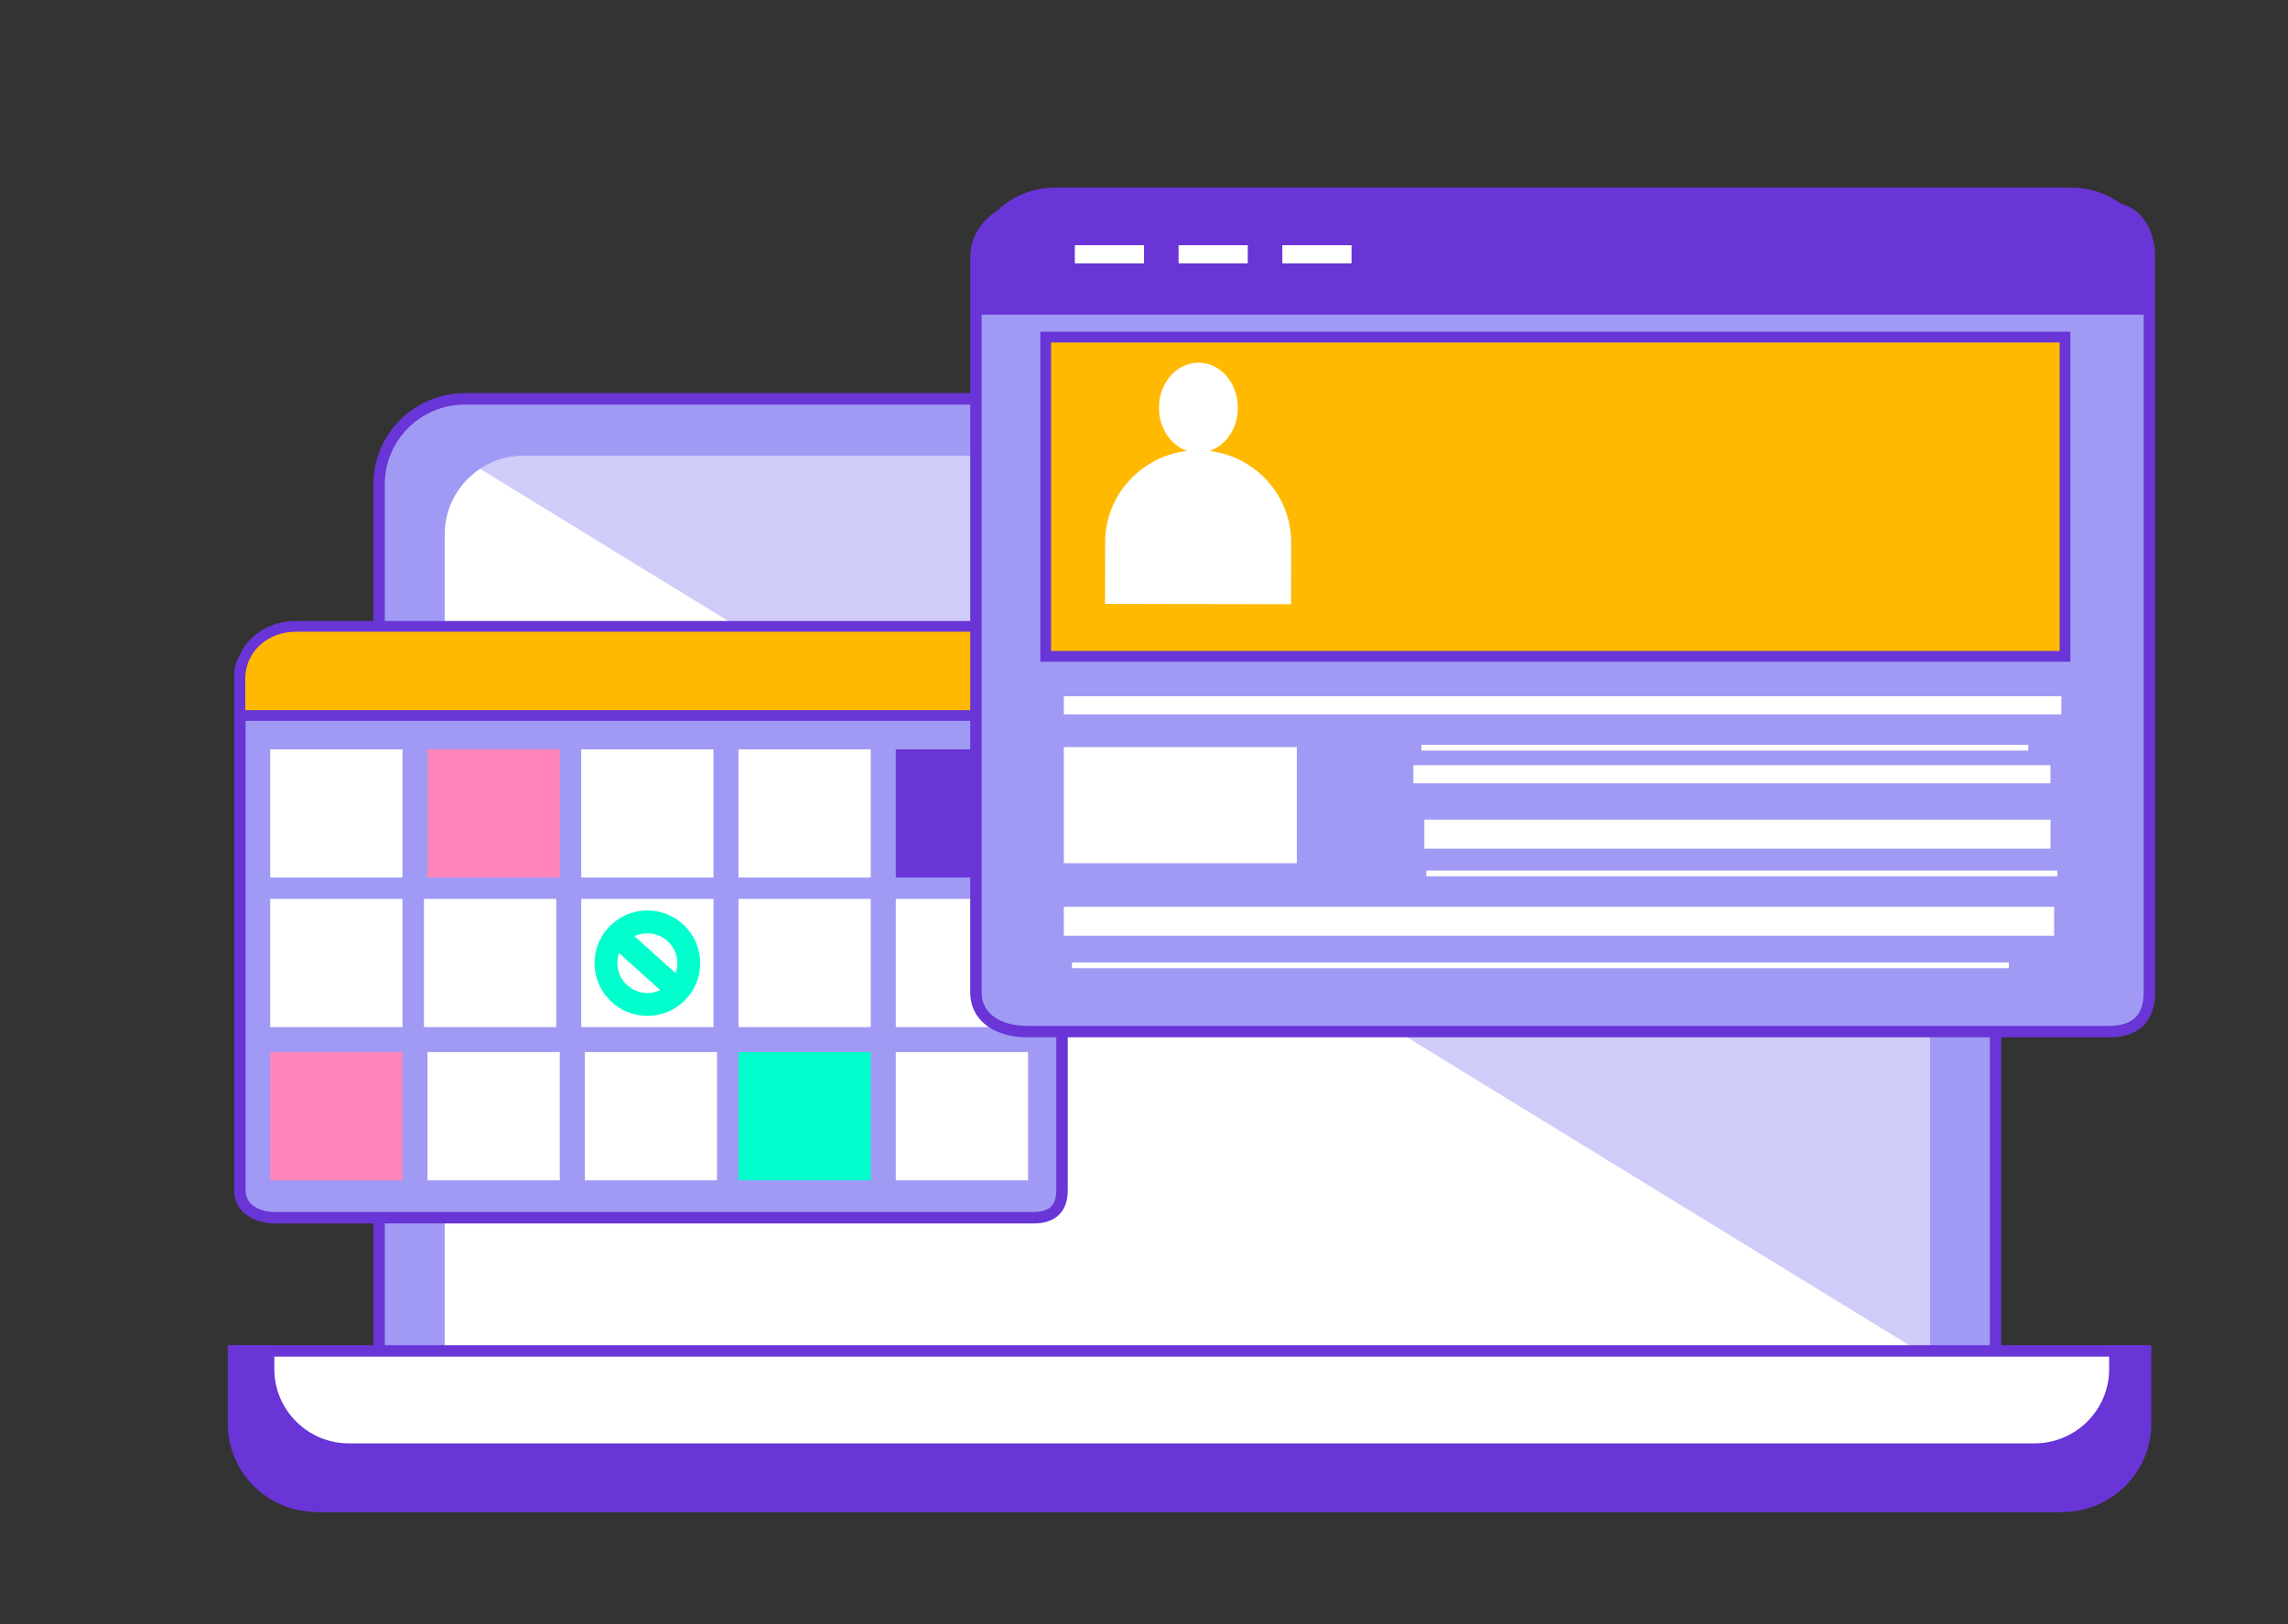 <svg width="200" height="142" viewBox="0 0 200 142" fill="none" xmlns="http://www.w3.org/2000/svg">
<rect x="0" y="0" width="200" height="142" fill="#333333" stroke="none"/>
<path d="M174.438 119.544V42.358C174.438 38.228 171.075 34.875 166.931 34.875H40.64C36.491 34.875 33.134 38.222 33.134 42.358V119.544H174.438Z" fill="#A19AF4" stroke="#6935D6" stroke-miterlimit="10"/>
<path d="M168.699 119.277V46.732C168.699 42.934 165.61 39.854 161.806 39.854H45.772C41.962 39.854 38.872 42.934 38.872 46.732V119.277H168.699Z" fill="white"/>
<g style="mix-blend-mode:multiply" opacity="0.5">
<path d="M161.8 39.848H45.772C44.367 39.848 43.057 40.269 41.962 40.993L168.699 118.737V46.72C168.699 42.922 165.61 39.842 161.806 39.842L161.8 39.848Z" fill="#A19AF4"/>
</g>
<path d="M20.406 118.12V124.464C20.406 128.463 23.657 131.703 27.669 131.703H179.897C183.909 131.703 187.165 128.463 187.165 124.464V118.12H20.406Z" fill="white" stroke="#6935D6" stroke-miterlimit="10"/>
<path d="M184.867 118.12V119.698C184.867 123.568 181.718 126.707 177.837 126.707H30.508C26.627 126.707 23.478 123.568 23.478 119.698V118.12H20.793V124.464C20.793 128.463 24.043 131.703 28.055 131.703H180.283C184.302 131.703 187.552 128.463 187.552 124.464V118.12H184.867Z" fill="#6935D6" stroke="#6935D6" stroke-miterlimit="10"/>
<path d="M92.835 104.056C92.835 105.741 91.936 106.477 90.335 106.477H24.097C22.502 106.477 20.966 105.741 20.966 104.056V59.021C20.966 57.336 22.502 56.019 24.097 56.019H90.335C91.93 56.019 92.835 57.336 92.835 59.021V104.056Z" fill="#A19AF4" stroke="#6935D6" stroke-miterlimit="10"/>
<path d="M35.182 65.519H23.621V76.729H35.182V65.519Z" fill="white"/>
<path d="M48.933 65.519H37.372V76.729H48.933V65.519Z" fill="#FF85BB"/>
<path d="M62.368 65.519H50.808V76.729H62.368V65.519Z" fill="white"/>
<path d="M76.114 65.519H64.554V76.729H76.114V65.519Z" fill="white"/>
<path d="M89.865 65.519H78.305V76.729H89.865V65.519Z" fill="#6935D6"/>
<path d="M35.182 78.598H23.621V89.808H35.182V78.598Z" fill="white"/>
<path d="M62.368 78.598H50.808V89.808H62.368V78.598Z" fill="white"/>
<path d="M48.623 78.598H37.062V89.808H48.623V78.598Z" fill="white"/>
<path d="M76.114 78.598H64.554V89.808H76.114V78.598Z" fill="white"/>
<path d="M89.865 78.598H78.305V89.808H89.865V78.598Z" fill="white"/>
<path d="M35.182 91.992H23.621V103.207H35.182V91.992Z" fill="#FF85BB"/>
<path d="M62.678 91.992H51.117V103.207H62.678V91.992Z" fill="white"/>
<path d="M48.933 91.992H37.372V103.207H48.933V91.992Z" fill="white"/>
<path d="M76.114 91.992H64.554V103.207H76.114V91.992Z" fill="#00FFCC"/>
<path d="M89.865 91.992H78.305V103.207H89.865V91.992Z" fill="white"/>
<path d="M92.835 62.558V59.354C92.835 56.677 90.692 54.767 88.007 54.767H25.859C23.18 54.767 20.972 56.677 20.972 59.354V62.558H92.835Z" fill="#FFB900" stroke="#6935D6" stroke-width="0.94" stroke-miterlimit="10"/>
<path d="M187.885 86.746C187.885 89.155 186.599 90.2 184.319 90.2H89.775C87.495 90.2 85.311 89.155 85.311 86.746V22.467C85.311 20.058 87.495 18.176 89.775 18.176H184.319C186.599 18.176 187.885 20.058 187.885 22.467V86.746Z" fill="#A19AF4" stroke="#6935D6" stroke-miterlimit="10"/>
<path d="M187.885 27.517V22.948C187.885 19.132 184.825 16.402 180.998 16.402H92.287C88.46 16.402 85.311 19.132 85.311 22.948V27.517H187.885Z" fill="#6935D6"/>
<path d="M180.509 29.475H91.406V57.389H180.509V29.475Z" fill="#FFB900" stroke="#6935D6" stroke-width="0.94" stroke-miterlimit="10"/>
<path d="M105.747 39.427C107.164 38.94 108.206 37.439 108.206 35.658C108.206 33.481 106.67 31.712 104.765 31.712C102.86 31.712 101.312 33.469 101.307 35.647C101.307 37.427 102.336 38.934 103.753 39.427C99.735 39.907 96.616 43.296 96.604 47.42L96.592 52.802L112.855 52.832L112.867 47.456C112.873 43.331 109.766 39.931 105.747 39.433V39.427Z" fill="white"/>
<path d="M180.188 60.879H92.996V62.463H180.188V60.879Z" fill="white"/>
<path d="M113.361 65.323H92.996V75.477H113.361V65.323Z" fill="white"/>
<path d="M179.235 66.908H123.546V68.492H179.235V66.908Z" fill="white"/>
<path d="M179.242 71.667H124.505V74.207H179.242V71.667Z" fill="white"/>
<path d="M179.557 79.281H92.996V81.82H179.557V79.281Z" fill="white"/>
<path d="M100.002 21.44H93.954V23.025H100.002V21.44Z" fill="white"/>
<path d="M109.069 21.44H103.021V23.025H109.069V21.44Z" fill="white"/>
<path d="M118.141 21.44H112.093V23.025H118.141V21.44Z" fill="white"/>
<path d="M93.704 84.408H175.598" stroke="white" stroke-width="0.5" stroke-miterlimit="10"/>
<path d="M124.677 76.373H179.836" stroke="white" stroke-width="0.5" stroke-miterlimit="10"/>
<path d="M124.255 65.377H177.295" stroke="white" stroke-width="0.5" stroke-miterlimit="10"/>
<path d="M56.588 87.826C58.587 87.826 60.208 86.211 60.208 84.218C60.208 82.225 58.587 80.61 56.588 80.61C54.589 80.61 52.969 82.225 52.969 84.218C52.969 86.211 54.589 87.826 56.588 87.826Z" stroke="#00FFCC" stroke-width="2" stroke-miterlimit="10"/>
<path d="M54.159 82.04L59.017 86.402" stroke="#00FFCC" stroke-width="2" stroke-miterlimit="10"/>
</svg>
